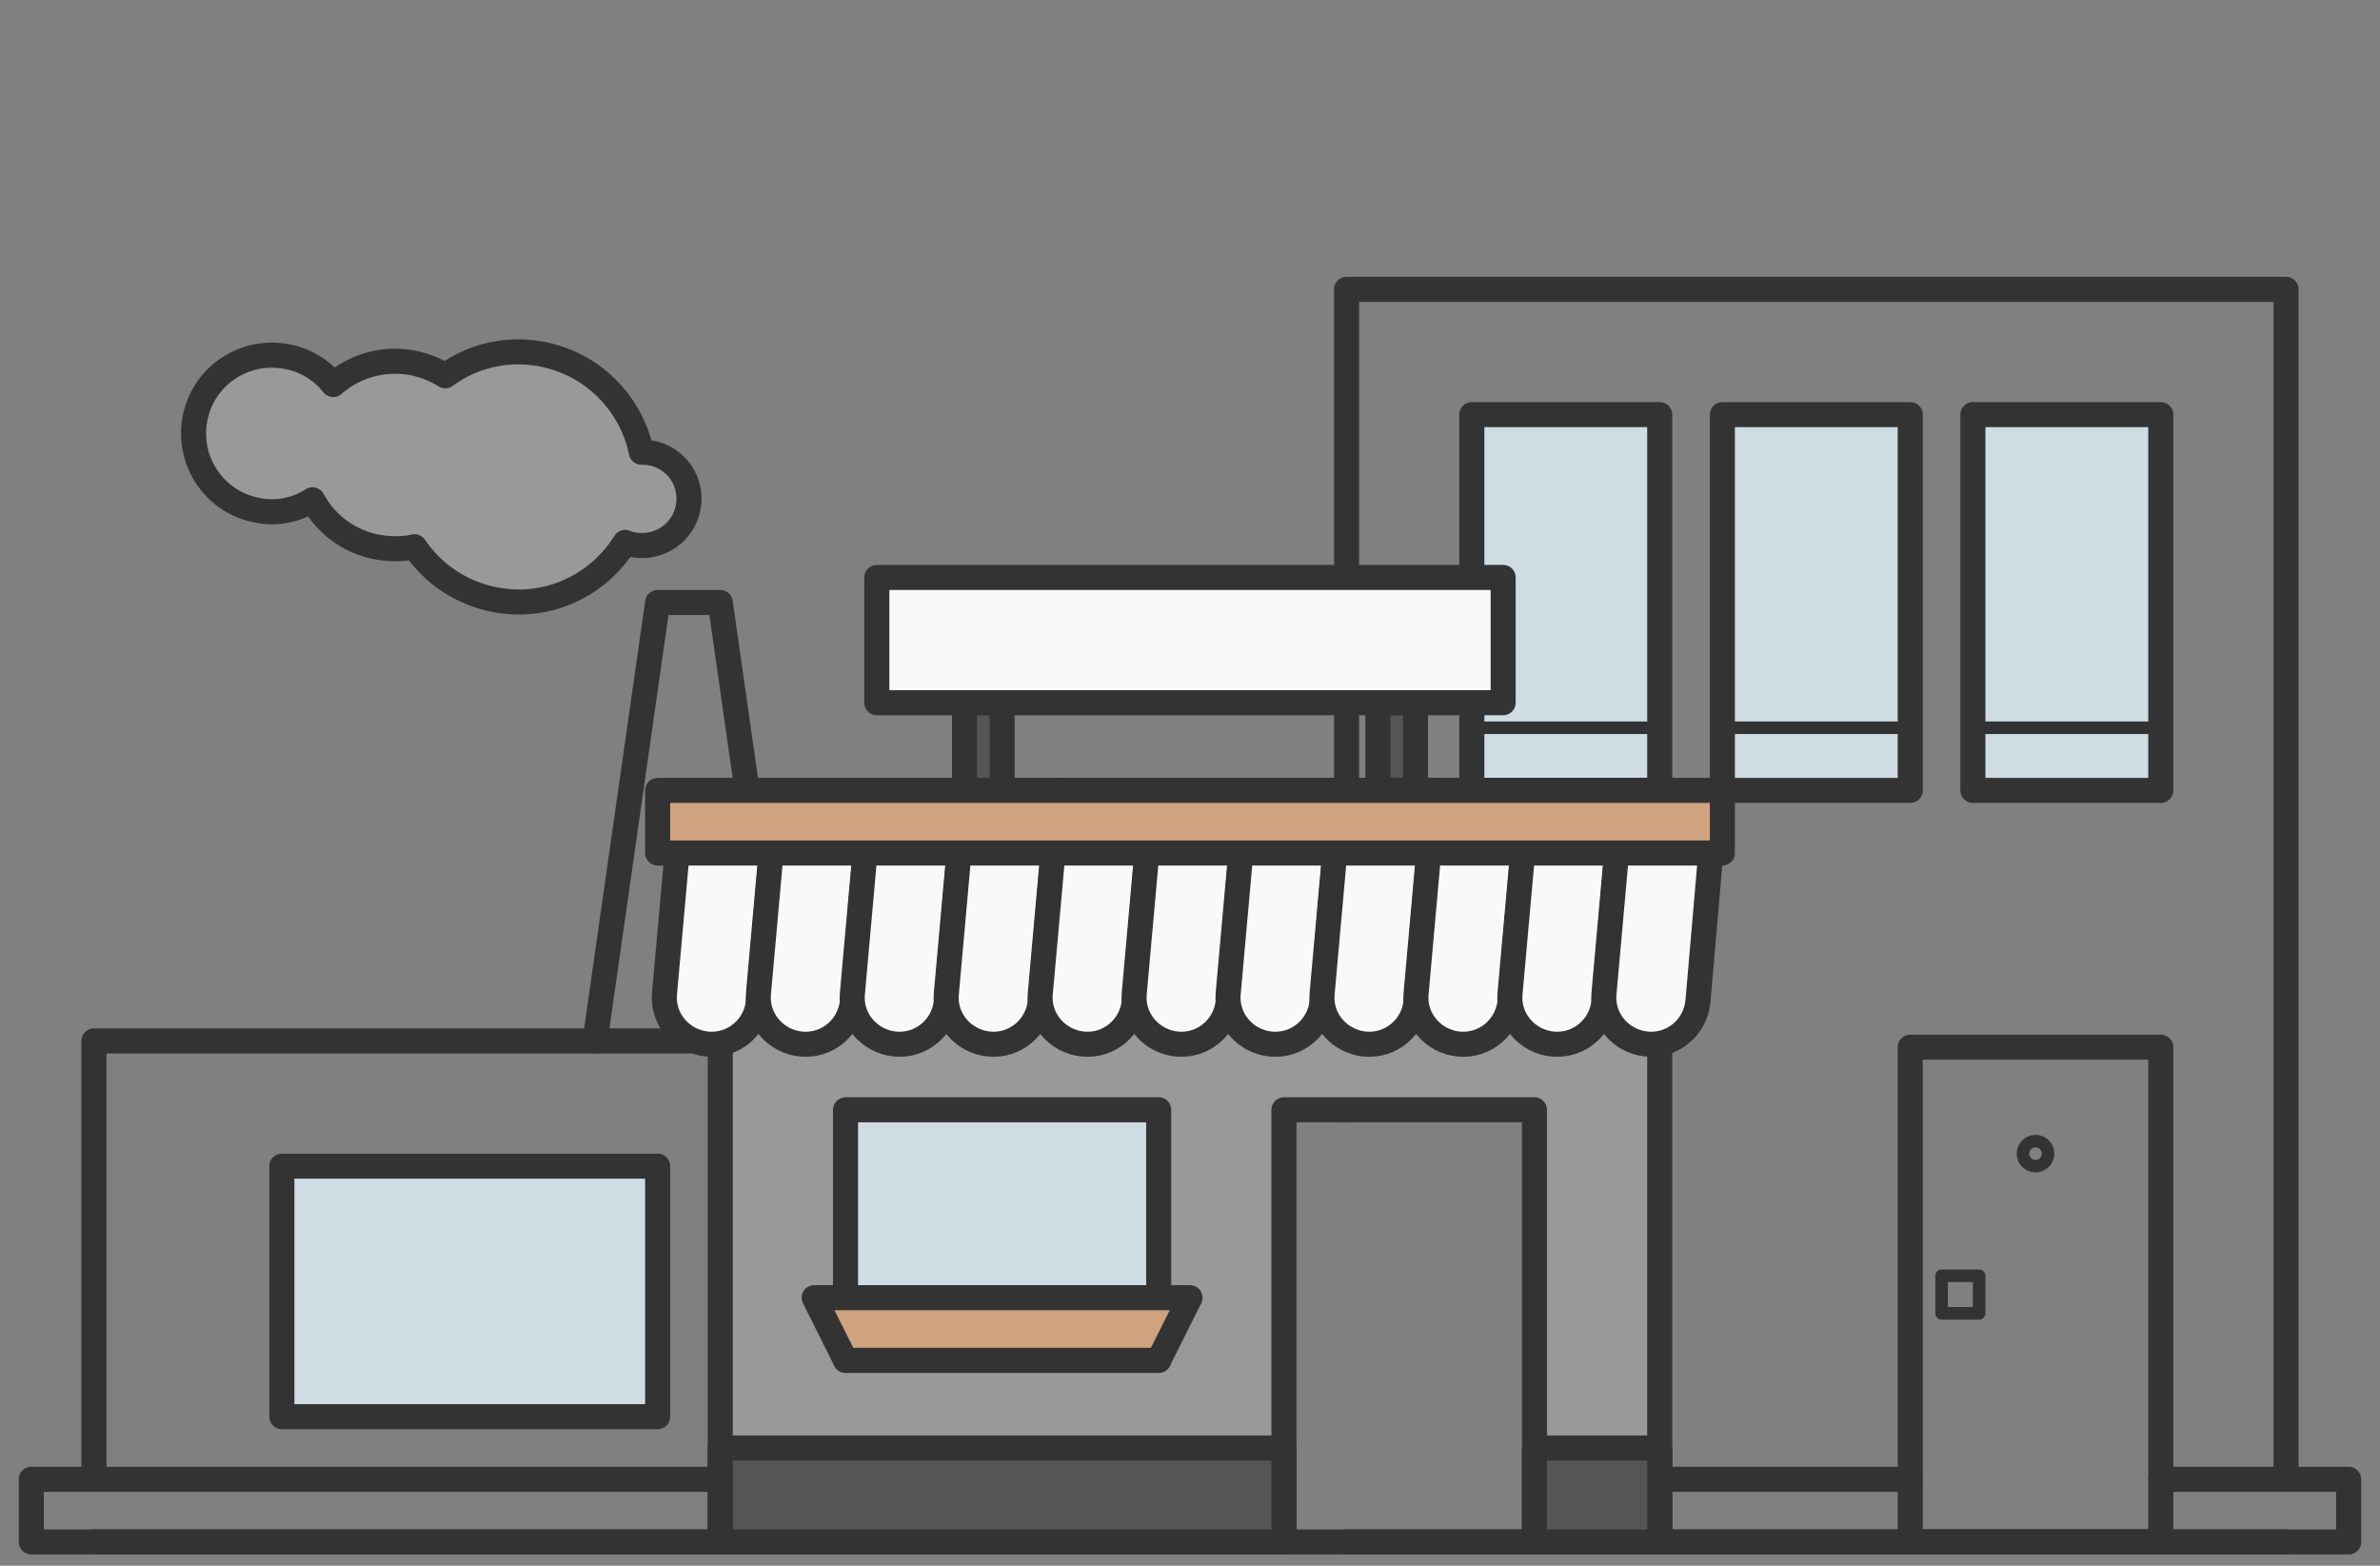 <?xml version="1.0" encoding="utf-8"?>
<!-- Generator: Adobe Illustrator 21.1.0, SVG Export Plug-In . SVG Version: 6.00 Build 0)  -->
<svg version="1.1" id="Laag_1" xmlns="http://www.w3.org/2000/svg" xmlns:xlink="http://www.w3.org/1999/xlink" x="0px" y="0px"
	 viewBox="0 0 380 250" style="enable-background:new 0 0 380 250;" xml:space="preserve">
<rect x="0" y="0" width="380" height="250" fill="#808080" stroke="none"/>
<style type="text/css">
	.st0{opacity:0;fill:#FFFFFF;}
	.st1{fill:none;stroke:#333333;stroke-width:4;stroke-linecap:round;stroke-linejoin:round;stroke-miterlimit:10;}
	.st2{fill:#CFDCE3;stroke:#333333;stroke-width:4;stroke-linecap:round;stroke-linejoin:round;stroke-miterlimit:10;}
	.st3{fill:#999999;stroke:#333333;stroke-width:4;stroke-linecap:round;stroke-linejoin:round;stroke-miterlimit:10;}
	.st4{fill:none;stroke:#333333;stroke-width:2;stroke-linecap:round;stroke-linejoin:round;stroke-miterlimit:10;}
	.st5{fill:#555555;stroke:#333333;stroke-width:4;stroke-linecap:round;stroke-linejoin:round;stroke-miterlimit:10;}
	.st6{fill:#CFA280;stroke:#333333;stroke-width:4;stroke-linecap:round;stroke-linejoin:round;stroke-miterlimit:10;}
	.st7{fill:#F9F9F9;stroke:#333333;stroke-width:4;stroke-linecap:round;stroke-linejoin:round;stroke-miterlimit:10;}
</style>
<rect id="BG" class="st0" width="380" height="250"/>
<g id="MKB">
	<g>
		<polyline class="st1" points="205,236.2 135,236.2 115,236.2 15,236.2 5,236.2 5,246.2 15,246.2 115,246.2 135,246.2 205,246.2 
			215,246.2 245,246.2 265,246.2 305,246.2 345,246.2 365,246.2 375,246.2 375,236.2 365,236.2 345,236.2 		"/>
		<polyline class="st1" points="305,236.2 265,236.2 245,236.2 		"/>
		<polyline class="st1" points="15,246.2 115,246.2 135,246.2 135,236.2 135,231.2 135,217.2 135,207.2 135,177.2 135,166.2 
			131.4,166.2 125.8,166.2 125,166.2 116.4,166.2 115,166.2 110.8,166.2 95,166.2 15,166.2 15,236.2 		"/>
		<rect x="45" y="186.2" class="st2" width="60" height="40"/>
		<polyline class="st1" points="95,166.2 105,96.2 115,96.2 125,166.2 		"/>
		<path class="st3" d="M103.8,72.3c-0.5-0.1-1-0.1-1.4-0.1c-1.6-7.8-7.8-14.2-16.1-15.7c-5.6-1-11,0.4-15.2,3.5
			c-1.6-1-3.4-1.7-5.4-2.1c-4.7-0.8-9.2,0.6-12.5,3.5c-1.8-2.3-4.5-4-7.6-4.5c-6.8-1.2-13.3,3.3-14.5,10.1s3.3,13.3,10.1,14.5
			c3.1,0.6,6.2-0.1,8.7-1.7c2.1,3.9,5.9,6.8,10.6,7.6c2,0.3,3.9,0.3,5.7-0.1c2.9,4.3,7.5,7.5,13.1,8.5c8.3,1.5,16.3-2.4,20.5-9.2
			c0.4,0.2,0.9,0.3,1.4,0.4c4.1,0.7,8-2,8.7-6.1S107.9,73,103.8,72.3z"/>
		<polyline class="st1" points="215,246.2 245,246.2 265,246.2 305,246.2 345,246.2 365,246.2 		"/>
		<polyline class="st1" points="365,236.2 365,46.2 215,46.2 215,92.2 215,112.2 215,126.2 215,126.3 215,136.2 215,165.8 
			215,177.2 		"/>
		<g>
			<rect x="235" y="66.2" class="st2" width="30" height="60"/>
			<rect x="275" y="66.2" class="st2" width="30" height="60"/>
			<rect x="315" y="66.2" class="st2" width="30" height="60"/>
		</g>
		<g>
			<line class="st4" x1="265" y1="116.2" x2="235" y2="116.2"/>
			<line class="st4" x1="305" y1="116.2" x2="275" y2="116.2"/>
			<line class="st4" x1="345" y1="116.2" x2="315" y2="116.2"/>
		</g>
		<rect x="305" y="167.2" class="st1" width="40" height="79"/>
		<rect x="310" y="203.7" class="st4" width="6" height="6"/>
		<circle class="st4" cx="325" cy="184.2" r="2"/>
	</g>
	<path class="st3" d="M115,126.2v120h90v-69h40v69h20v-120H115z"/>
	<rect x="115" y="231.2" class="st5" width="90" height="15"/>
	<rect x="245" y="231.2" class="st5" width="20" height="15"/>
	<rect x="135" y="177.2" class="st2" width="50" height="40"/>
	<polygon class="st6" points="135,217.2 130,207.2 190,207.2 185,217.2 	"/>
	<g>
		<rect x="154" y="112.2" class="st5" width="6" height="14"/>
		<rect x="220" y="112.2" class="st5" width="6" height="14"/>
	</g>
	<rect x="140" y="92.2" class="st7" width="100" height="20"/>
	<g>
		<path class="st7" d="M112.9,166.7L112.9,166.7c-4.1-0.4-7.2-4-6.8-8.1l2.9-32.4l14.9,1.3l-2.8,32.4
			C120.7,164,117.1,167.1,112.9,166.7z"/>
		<path class="st7" d="M127.9,166.7L127.9,166.7c-4.1-0.4-7.2-4-6.8-8.1l2.9-32.4l14.9,1.3l-2.8,32.4
			C135.7,164,132.1,167.1,127.9,166.7z"/>
		<path class="st7" d="M142.9,166.7L142.9,166.7c-4.1-0.4-7.2-4-6.8-8.1l2.9-32.4l14.9,1.3l-2.8,32.4
			C150.7,164,147.1,167.1,142.9,166.7z"/>
		<path class="st7" d="M157.9,166.7L157.9,166.7c-4.1-0.4-7.2-4-6.8-8.1l2.9-32.4l14.9,1.3l-2.8,32.4
			C165.7,164,162.1,167.1,157.9,166.7z"/>
		<path class="st7" d="M172.9,166.7L172.9,166.7c-4.1-0.4-7.2-4-6.8-8.1l2.9-32.4l14.9,1.3l-2.8,32.4
			C180.7,164,177.1,167.1,172.9,166.7z"/>
		<path class="st7" d="M187.9,166.7L187.9,166.7c-4.1-0.4-7.2-4-6.8-8.1l2.9-32.4l14.9,1.3l-2.8,32.4
			C195.7,164,192.1,167.1,187.9,166.7z"/>
		<path class="st7" d="M202.9,166.7L202.9,166.7c-4.1-0.4-7.2-4-6.8-8.1l2.9-32.4l14.9,1.3l-2.8,32.4
			C210.7,164,207.1,167.1,202.9,166.7z"/>
		<path class="st7" d="M217.9,166.7L217.9,166.7c-4.1-0.4-7.2-4-6.8-8.1l2.9-32.4l14.9,1.3l-2.8,32.4
			C225.7,164,222.1,167.1,217.9,166.7z"/>
		<path class="st7" d="M232.9,166.7L232.9,166.7c-4.1-0.4-7.2-4-6.8-8.1l2.9-32.4l14.9,1.3l-2.8,32.4
			C240.7,164,237.1,167.1,232.9,166.7z"/>
		<path class="st7" d="M247.9,166.7L247.9,166.7c-4.1-0.4-7.2-4-6.8-8.1l2.9-32.4l14.9,1.3l-2.8,32.4
			C255.7,164,252.1,167.1,247.9,166.7z"/>
		<path class="st7" d="M262.9,166.7L262.9,166.7c-4.1-0.4-7.2-4-6.8-8.1l2.9-32.4l14.9,1.3l-2.8,32.4
			C270.7,164,267.1,167.1,262.9,166.7z"/>
	</g>
	<rect x="105" y="126.2" class="st6" width="170" height="10"/>
</g>
</svg>
